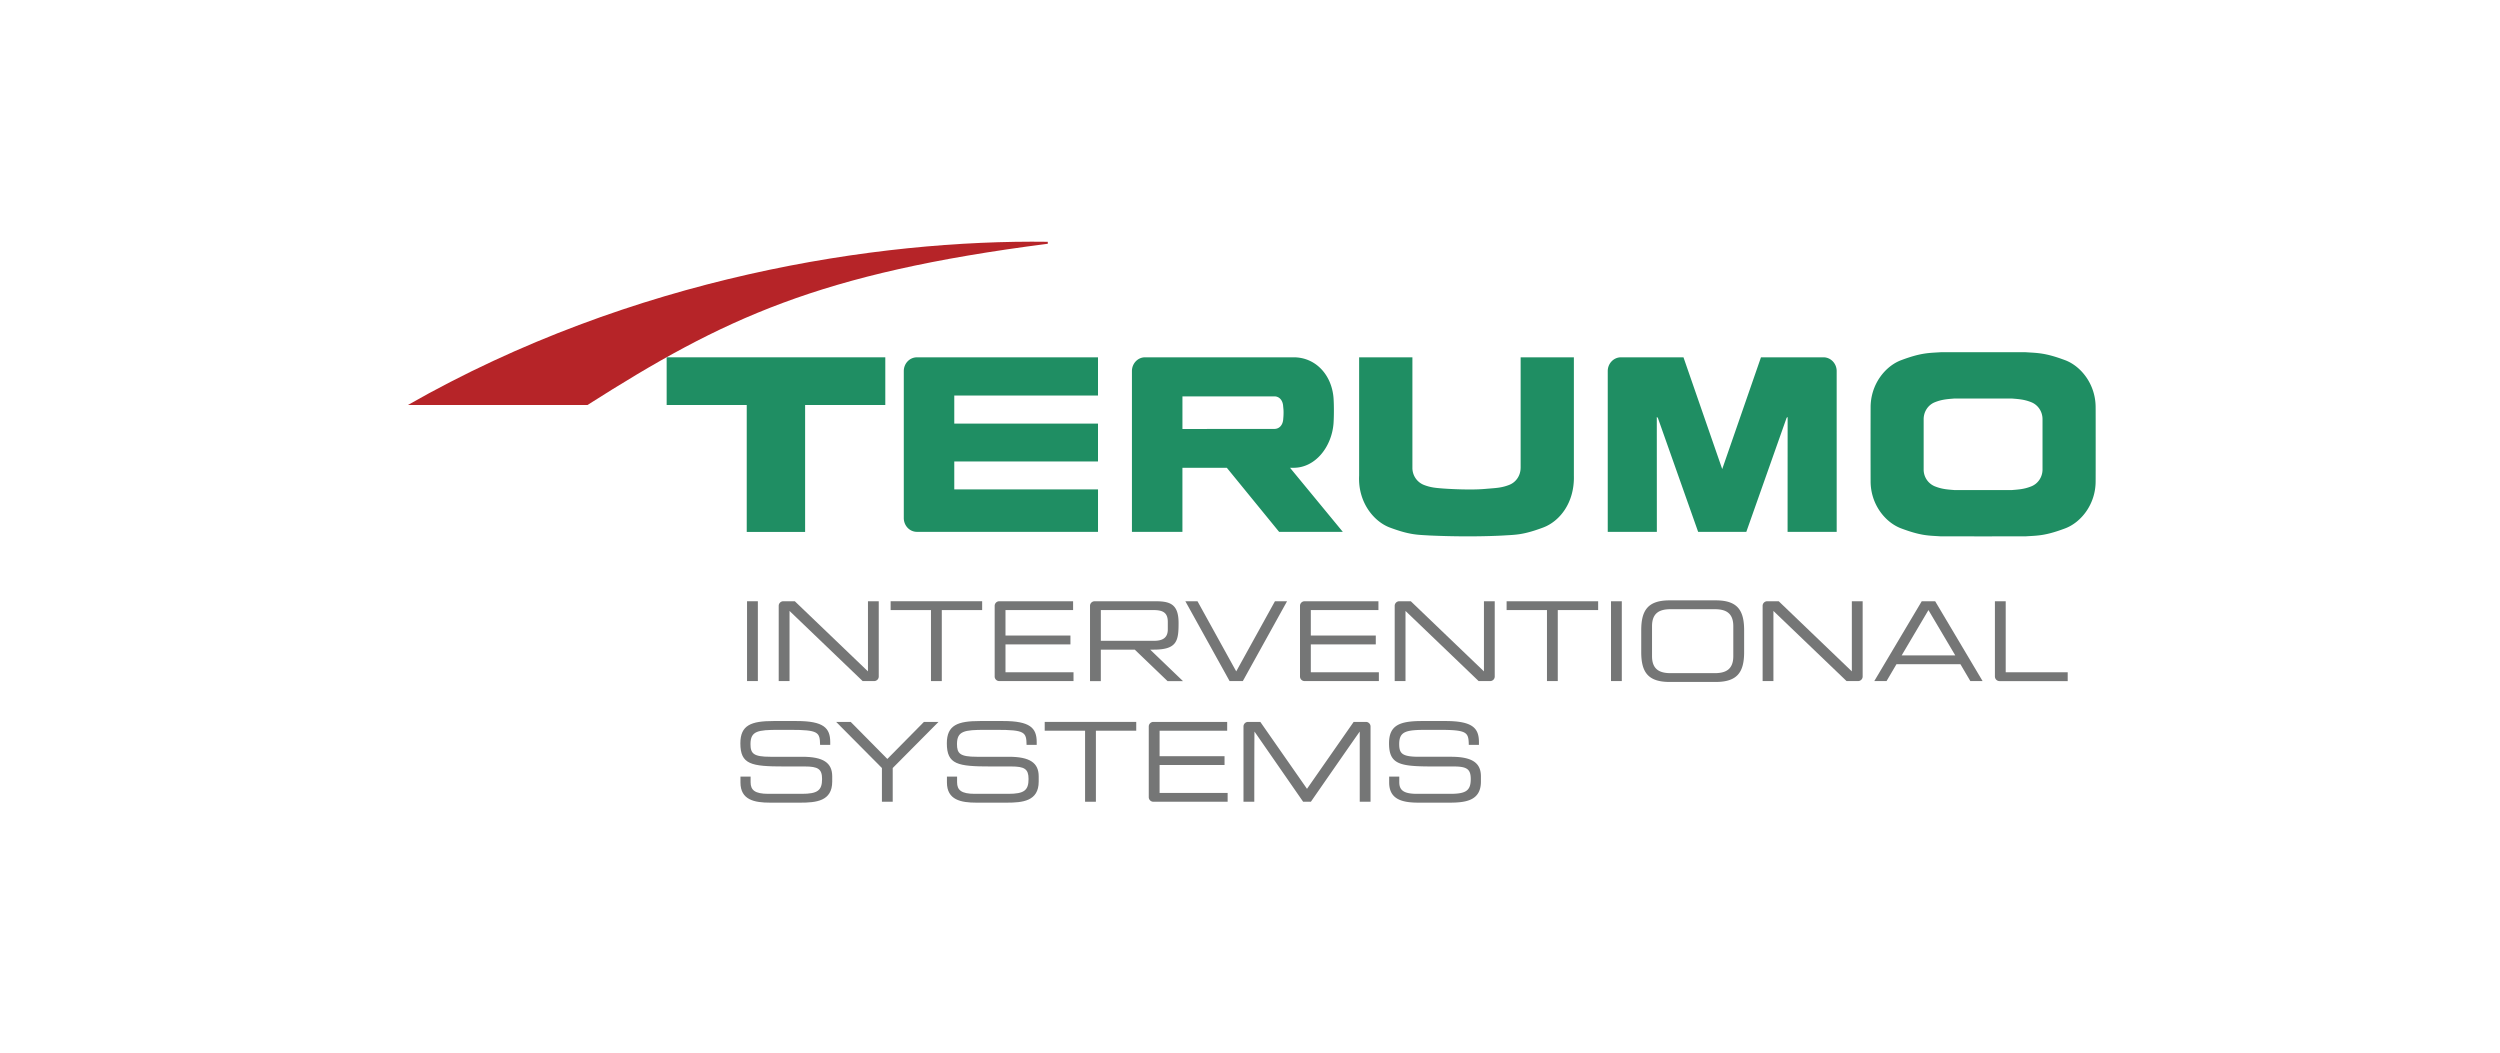 <?xml version="1.0" encoding="UTF-8"?> <svg xmlns="http://www.w3.org/2000/svg" xmlns:xlink="http://www.w3.org/1999/xlink" version="1.0" width="190" height="80"><switch><g><defs><path id="a" d="M31 18.368h128.271V61H31z"></path></defs><clipPath id="b"><use xlink:href="#a" overflow="visible"></use></clipPath><path clip-path="url(#b)" fill="#B62428" d="M31 30.78h13.649c10.358-6.595 17.584-10.019 34.983-12.254v-.15C66.707 18.201 48.119 21.017 31 30.78"></path><path clip-path="url(#b)" fill="#1F8E63" d="M115.567 35.552c0 .594-.354 1.099-.858 1.296-.539.214-.964.238-1.48.28-.34.025-.692.073-1.521.073-.834 0-1.684-.048-2.02-.073-.526-.042-.947-.066-1.487-.28a1.386 1.386 0 01-.858-1.296v-8.395h-4.049v8.998c-.101 2.007 1.112 3.486 2.342 3.941 1.531.57 2.086.542 3.002.601a65.9 65.9 0 002.969.066c1.27 0 2.262-.043 2.66-.066.914-.059 1.474-.03 3-.601 1.24-.455 2.402-1.858 2.348-3.941v-8.998h-4.046v8.395z"></path><path fill="#1F8E63" d="M50.666 30.78h6.086v9.647h4.437V30.78h6.094v-3.624H50.666z"></path><defs><path id="c" d="M31 18.368h128.271V61H31z"></path></defs><clipPath id="d"><use xlink:href="#c" overflow="visible"></use></clipPath><path clip-path="url(#d)" fill="#1F8E63" d="M68.688 28.2v11.17c0 .582.445 1.051 1.001 1.051h13.76v-3.225H72.525v-2.127h10.923v-2.875H72.525V30.06h10.923v-2.903h-13.76c-.556-.001-1 .469-1 1.043m28.833 3.7c-.045.427-.306.698-.671.698l-6.985.005v-2.479h6.985c.363 0 .622.276.665.696.019.223.035.296.035.524 0 .233-.011.337-.029.556m.794 3.652c1.664 0 2.897-1.605 3.033-3.375.037-.54.037-1.422 0-1.936-.144-1.771-1.373-3.086-3.033-3.086H87.026c-.554 0-.999.471-.999 1.045v12.221h3.837v-4.869h3.375l3.973 4.869h4.841l-4.011-4.869h.273zm32.573.099l-2.945-8.495h-4.751c-.553 0-1.004.471-1.004 1.044v12.221h3.732l-.004-8.73.078.063 3.064 8.668h3.661l3.062-8.668.078-.063-.004 8.73h3.732V28.2c0-.573-.45-1.044-1.004-1.044h-4.749l-2.946 8.495zm24.344.022c0 .592-.354 1.095-.853 1.29-.535.215-.957.24-1.479.282-.008 0-1.094.003-2.183.003h-.003c-1.091 0-2.177-.003-2.184-.003-.522-.042-.942-.067-1.479-.282a1.375 1.375 0 01-.853-1.29v-3.814c0-.593.354-1.093.853-1.29.536-.215.956-.238 1.479-.281l2.184-.002h.003l2.183.002c.521.043.943.066 1.479.281.498.197.853.697.853 1.29v3.814zm4.035-4.715v-.007c0-1.741-1.105-3.126-2.331-3.581-1.524-.568-2.079-.538-2.987-.6l-3.229-.001h-.003l-3.229.001c-.912.062-1.466.031-2.989.6-1.226.455-2.333 1.84-2.333 3.581v.007c0 .038-.004 1.424-.004 2.807 0 1.384.004 2.771.004 2.809v.011c0 1.74 1.107 3.124 2.333 3.578 1.523.57 2.077.539 2.989.599.013 0 1.62.003 3.229.003h.003c1.609 0 3.215-.003 3.229-.003.908-.06 1.463-.028 2.987-.599 1.226-.454 2.331-1.838 2.331-3.578v-.011c.004-.037.004-1.425.004-2.809 0-1.383 0-2.769-.004-2.807"></path><path clip-path="url(#d)" fill="#757676" d="M56.275 59.021h.771v.428c0 .595.319.882 1.342.882h2.547c1.191 0 1.543-.252 1.543-1.124 0-.764-.302-.956-1.324-.956h-1.56c-2.506 0-3.326-.15-3.326-1.761 0-1.382.82-1.692 2.514-1.692h1.768c2.038 0 2.548.52 2.548 1.601v.21h-.771c-.017-.964-.117-1.141-2.271-1.141h-.872c-1.585 0-2.146.084-2.146 1.081 0 .722.226.965 1.509.965h2.431c1.6 0 2.271.461 2.271 1.492v.394c0 1.492-1.224 1.602-2.44 1.602H58.53c-1.199 0-2.255-.209-2.255-1.534v-.447z"></path><path fill="#757676" d="M70.219 54.865l-2.781 2.816-2.784-2.816h-1.107l3.479 3.504v2.564h.821v-2.564l3.479-3.504z"></path><defs><path id="e" d="M31 18.368h128.271V61H31z"></path></defs><clipPath id="f"><use xlink:href="#e" overflow="visible"></use></clipPath><path clip-path="url(#f)" fill="#757676" d="M71.967 59.021h.771v.428c0 .595.319.882 1.342.882h2.548c1.191 0 1.542-.252 1.542-1.124 0-.764-.301-.956-1.324-.956h-1.56c-2.506 0-3.326-.15-3.326-1.761 0-1.382.82-1.692 2.514-1.692h1.768c2.038 0 2.548.52 2.548 1.601v.21h-.77c-.017-.964-.117-1.141-2.272-1.141h-.872c-1.584 0-2.145.084-2.145 1.081 0 .722.225.965 1.508.965h2.431c1.601 0 2.271.461 2.271 1.492v.394c0 1.492-1.224 1.602-2.439 1.602h-2.28c-1.199 0-2.255-.209-2.255-1.534v-.447z"></path><path fill="#757676" d="M79.398 54.865v.669h3.068v5.399h.822v-5.399h3.066v-.669z"></path><defs><path id="g" d="M31 18.368h128.271V61H31z"></path></defs><clipPath id="h"><use xlink:href="#g" overflow="visible"></use></clipPath><path clip-path="url(#h)" fill="#757676" d="M87.657 54.865h5.609v.669h-5.137v1.938h4.936v.67h-4.936v2.12H93.3v.671h-5.643a.35.35 0 01-.351-.35v-5.37a.35.35 0 01.351-.348m7.196 0h.932l3.547 5.086 3.546-5.086h.932a.35.35 0 01.351.348v5.72h-.821v-5.331c-.017 0-3.713 5.331-3.713 5.331h-.588l-3.696-5.331c-.017 0-.017 5.331-.017 5.331h-.821v-5.72a.346.346 0 01.348-.348m10.721 4.156h.771v.428c0 .595.319.882 1.341.882h2.549c1.189 0 1.542-.252 1.542-1.124 0-.764-.301-.956-1.323-.956h-1.56c-2.506 0-3.327-.15-3.327-1.761 0-1.382.821-1.692 2.514-1.692h1.769c2.039 0 2.549.52 2.549 1.601v.21h-.771c-.018-.964-.118-1.141-2.273-1.141h-.871c-1.584 0-2.145.084-2.145 1.081 0 .722.226.965 1.507.965h2.432c1.601 0 2.272.461 2.272 1.492v.394c0 1.492-1.225 1.602-2.44 1.602h-2.278c-1.201 0-2.256-.209-2.256-1.534v-.447zm28.734-13.326h.875l5.557 5.33v-5.33h.822v5.718a.349.349 0 01-.349.349h-.875l-5.558-5.33v5.33h-.821v-5.719c0-.192.155-.348.349-.348"></path><path fill="#757676" d="M56.775 45.695h.822v6.066h-.822z"></path><defs><path id="i" d="M31 18.368h128.271V61H31z"></path></defs><clipPath id="j"><use xlink:href="#i" overflow="visible"></use></clipPath><path clip-path="url(#j)" fill="#757676" d="M59.532 45.695h.874l5.559 5.33v-5.33h.82v5.718a.349.349 0 01-.35.349h-.873l-5.557-5.33v5.33h-.823v-5.719c0-.192.156-.348.35-.348"></path><path fill="#757676" d="M70.754 46.366h-3.066v-.672h6.956v.672h-3.068v5.397h-.822z"></path><defs><path id="k" d="M31 18.368h128.271V61H31z"></path></defs><clipPath id="l"><use xlink:href="#k" overflow="visible"></use></clipPath><path clip-path="url(#l)" fill="#757676" d="M75.945 45.695h5.61v.671h-5.138v1.936h4.936v.67h-4.936v2.119h5.17v.671h-5.642a.348.348 0 01-.35-.349v-5.37c0-.192.156-.348.35-.348"></path><path fill="#757676" d="M90.087 45.695h.923l2.943 5.33 2.943-5.33h.92l-3.361 6.067h-1.006z"></path><defs><path id="m" d="M31 18.368h128.271V61H31z"></path></defs><clipPath id="n"><use xlink:href="#m" overflow="visible"></use></clipPath><path clip-path="url(#n)" fill="#757676" d="M99.151 45.695h5.61v.671h-5.139v1.936h4.938v.67h-4.938v2.119h5.172v.671H99.15a.348.348 0 01-.35-.349v-5.37a.35.35 0 01.351-.348m7.195 0h.875l5.559 5.33v-5.33h.82v5.718a.348.348 0 01-.349.349h-.875l-5.558-5.33v5.33h-.821v-5.719a.35.35 0 01.349-.348"></path><path fill="#757676" d="M117.57 46.366h-3.068v-.672h6.957v.672h-3.068v5.397h-.821zm4.866-.671h.821v6.066h-.821z"></path><defs><path id="o" d="M31 18.368h128.271V61H31z"></path></defs><clipPath id="p"><use xlink:href="#o" overflow="visible"></use></clipPath><path clip-path="url(#p)" fill="#757676" d="M131.731 47.59c0-1.059-.635-1.291-1.423-1.291h-3.329c-.788 0-1.425.232-1.425 1.291v2.279c0 1.056.637 1.291 1.425 1.291h3.329c.788 0 1.423-.235 1.423-1.291V47.59zm-6.997.308c0-1.533.52-2.271 2.161-2.271h3.496c1.644 0 2.163.737 2.163 2.271v1.661c0 1.532-.52 2.27-2.163 2.27h-3.496c-1.642 0-2.161-.737-2.161-2.27v-1.661zm-41.07-1.533h3.981c.712 0 1.108.176 1.108.897v.576c0 .631-.387.864-1.041.864h-4.048v-2.337zm6.241 5.398l-2.49-2.39h.263c1.785 0 1.894-.677 1.894-2.026 0-1.418-.627-1.651-1.735-1.651h-4.646a.349.349 0 00-.35.348v5.72h.822v-2.39h2.581l2.49 2.39h1.171z"></path><path fill="#757676" d="M146.562 46.366l-2.036 3.444h4.074l-2.038-3.444zm-.51-.671h1.021l3.604 6.067h-.931l-.754-1.282h-4.861l-.754 1.282h-.932l3.607-6.067z"></path><g><defs><path id="q" d="M31 18.368h128.271V61H31z"></path></defs><clipPath id="r"><use xlink:href="#q" overflow="visible"></use></clipPath><path clip-path="url(#r)" fill="#757676" d="M152.434 51.092v-5.396h-.821v5.718c0 .193.157.35.35.35h5.182v-.671h-4.711z"></path></g></g></switch></svg> 